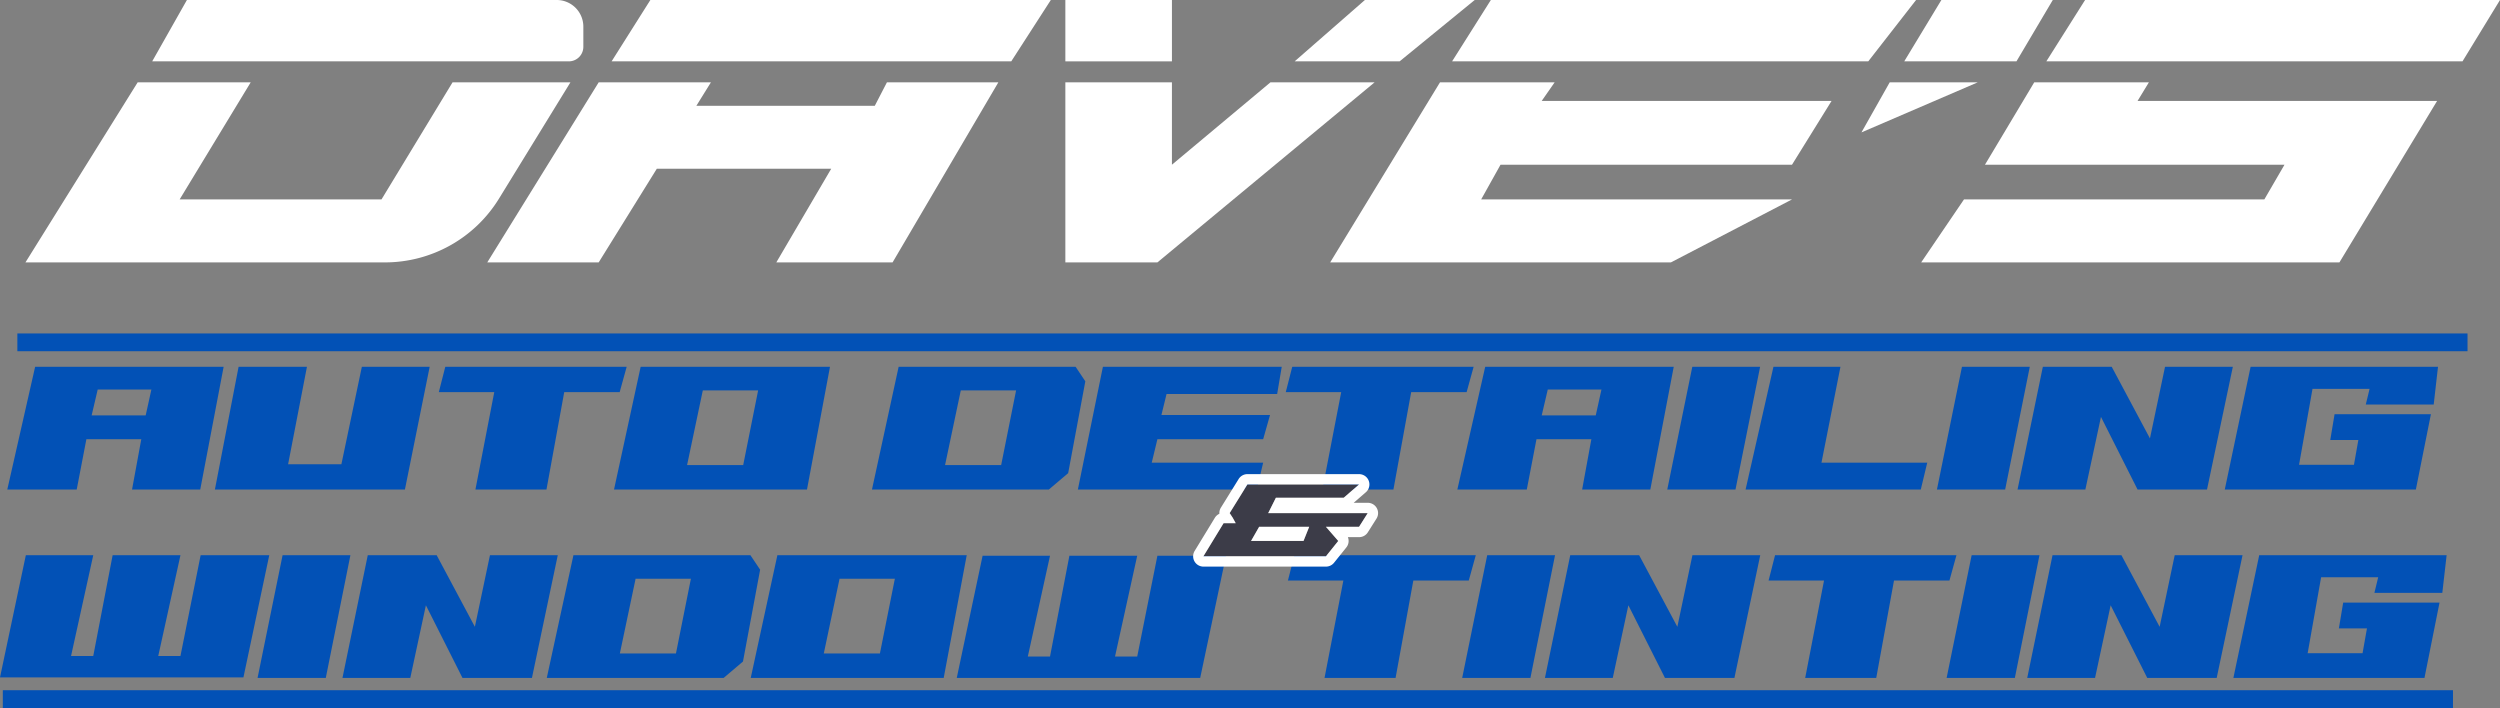 <svg id="Layer_1" data-name="Layer 1" xmlns="http://www.w3.org/2000/svg" viewBox="0 0 4955.56 1403.4"><rect x="0" y="0" width="4955.56" height="1403.4" fill="#808080" stroke="none"/><defs><style>.cls-1{fill:#0251b6;}.cls-2{fill:#3c3c48;}.cls-3{fill:#fff;}</style></defs><path class="cls-1" d="M97.19,753.22,42,996.49H179.61l19.18-99.79H307.62L289.3,996.49H424.48l46.37-243.27ZM316.34,849.5H209.22l12-51.21H327.62Z" transform="translate(-27.56 -26.08)"/><path class="cls-1" d="M2971.56,753.22l-55.22,243.27H3054l19.22-99.79H3182l-18.29,99.79h135.14l46.42-243.27ZM3190.7,849.5H3083.58l12-51.21H3202Z" transform="translate(-27.56 -26.08)"/><polygon class="cls-1" points="472.93 727.13 425.98 970.39 802.62 970.39 851.7 727.13 717.26 727.13 676.72 920.25 571.09 920.25 608.43 727.13 472.93 727.13"/><polygon class="cls-1" points="882.64 727.13 869.83 777.28 979.73 777.28 942.39 970.39 1083.22 970.39 1118.43 777.28 1228.33 777.28 1242.2 727.13 882.64 727.13"/><polygon class="cls-1" points="2561.48 727.13 2548.68 777.28 2658.58 777.28 2621.23 970.39 2762.07 970.39 2797.28 777.28 2907.18 777.28 2921.05 727.13 2561.48 727.13"/><polygon class="cls-1" points="2565.75 1100.56 2552.95 1150.71 2662.84 1150.71 2625.5 1343.83 2766.34 1343.83 2801.55 1150.71 2911.45 1150.71 2925.32 1100.56 2565.75 1100.56"/><polygon class="cls-1" points="3518.54 1100.56 3505.74 1150.71 3615.64 1150.71 3578.29 1343.83 3719.13 1343.83 3754.34 1150.71 3864.24 1150.71 3878.11 1100.56 3518.54 1100.56"/><path class="cls-1" d="M1297.48,753.22l-52.8,243.27h382.5l45.6-243.27Zm203.28,194.72H1389.51l31.2-148.05h109.66Z" transform="translate(-27.56 -26.08)"/><path class="cls-1" d="M1568.49,1126.64l-52.81,243.27h382.5l45.64-243.27Zm203.27,194.72H1660.51l31.21-148.06h109.65Z" transform="translate(-27.56 -26.08)"/><path class="cls-1" d="M2159.69,753.22H1808.85L1756,996.49h350.51l38.41-32.56,34-182Zm-147.6,194.72H1900.88l31.21-148.05H2041.7Z" transform="translate(-27.56 -26.08)"/><path class="cls-1" d="M1515.07,1126.64H1164.23l-52.84,243.27H1461.9l38.41-32.56,34-182Zm-147.61,194.72h-111.2l31.2-148.06h109.61Z" transform="translate(-27.56 -26.08)"/><polygon class="cls-1" points="2186.19 727.13 2136.57 970.39 2491.25 970.39 2503.87 917.05 2283.01 917.05 2294.22 870.63 2503.87 870.63 2517.48 822.62 2302.21 822.62 2312.36 781.01 2531.61 781.01 2540.68 727.13 2186.19 727.13"/><polygon class="cls-1" points="3354.5 727.13 3304.89 970.39 3440.13 970.39 3488.94 727.13 3354.5 727.13"/><polygon class="cls-1" points="2947.99 1100.56 2898.38 1343.83 3033.62 1343.83 3082.43 1100.56 2947.99 1100.56"/><polygon class="cls-1" points="3908.25 1100.56 3858.64 1343.83 3993.88 1343.83 4042.69 1100.56 3908.25 1100.56"/><polygon class="cls-1" points="560.15 1100.56 510.54 1343.83 645.77 1343.83 694.59 1100.56 560.15 1100.56"/><polygon class="cls-1" points="3889.05 727.13 3839.43 970.39 3974.67 970.39 4023.48 727.13 3889.05 727.13"/><polygon class="cls-1" points="3515.35 727.13 3460.13 970.39 3807.42 970.39 3820.23 917.05 3610.57 917.05 3648.18 727.13 3515.35 727.13"/><polygon class="cls-1" points="4049.36 727.13 3999.21 970.39 4133.65 970.39 4164.59 826.36 4237.14 970.39 4374.78 970.39 4425.99 727.13 4291.56 727.13 4261.68 869.03 4185.93 727.13 4049.36 727.13"/><polygon class="cls-1" points="4068.56 1100.56 4018.41 1343.83 4152.85 1343.83 4183.79 1199.79 4256.35 1343.83 4393.98 1343.83 4445.2 1100.56 4310.76 1100.56 4280.89 1242.47 4205.13 1100.56 4068.56 1100.56"/><polygon class="cls-1" points="3112.57 1100.56 3062.42 1343.83 3196.86 1343.83 3227.8 1199.79 3300.36 1343.83 3437.99 1343.83 3489.2 1100.56 3354.77 1100.56 3324.89 1242.47 3249.14 1100.56 3112.57 1100.56"/><polygon class="cls-1" points="729 1100.56 678.85 1343.83 813.28 1343.83 844.23 1199.79 916.78 1343.83 1054.42 1343.83 1105.63 1100.56 971.2 1100.56 941.32 1242.47 865.57 1100.56 729 1100.56"/><polygon class="cls-1" points="4461.2 727.13 4409.99 970.39 4788.76 970.39 4818.63 821.02 4627.65 821.02 4619.11 872.23 4674.77 872.23 4666.06 921.32 4557.23 921.32 4583.9 770.87 4697 770.87 4689.53 801.82 4824.14 801.82 4832.68 727.13 4461.2 727.13"/><polygon class="cls-1" points="4478.27 1100.56 4427.06 1343.83 4805.83 1343.83 4835.7 1194.45 4644.72 1194.45 4636.18 1245.66 4691.84 1245.66 4683.13 1294.75 4574.3 1294.75 4600.97 1144.31 4714.07 1144.31 4706.6 1175.25 4841.21 1175.25 4849.75 1100.56 4478.27 1100.56"/><polygon class="cls-1" points="51.21 1100.56 0 1342.76 482.53 1342.76 533.74 1100.56 397.71 1100.56 357.7 1300.35 313.68 1300.35 357.7 1100.56 223.26 1100.56 184.85 1300.35 140.84 1300.35 184.85 1100.56 51.21 1100.56"/><polygon class="cls-1" points="1947.72 1101.63 1896.51 1343.83 2379.04 1343.83 2430.25 1101.63 2294.22 1101.63 2254.21 1301.42 2210.2 1301.42 2254.21 1101.63 2119.77 1101.63 2081.36 1301.42 2037.35 1301.42 2081.36 1101.63 1947.72 1101.63"/><path class="cls-2" d="M2738.67,1043.16H2541.41l15.22-30.43h134.44l30.42-26.38H2500.23L2465,1043.16l6.14,9.33,5.84,10.67h-24l-40,65.6h242.86l24.42-30.39-24.42-28h65.64Zm-127.24,55.21h-104l16-28h99.22Z" transform="translate(-27.56 -26.08)"/><path class="cls-3" d="M2721.49,986.35l-30.42,26.38H2556.63l-15.22,30.43h197.26l-17.18,27.2h-65.64l24.42,28-24.42,30.39H2413l40-65.6h24l-5.84-10.67-6.14-9.33,35.22-56.81h221.26m-214.06,112h104l11.21-28h-99.22l-16,28M2721.49,965.9H2500.23a20.47,20.47,0,0,0-17.39,9.67l-35.21,56.81a20.42,20.42,0,0,0-3,12.14,20.51,20.51,0,0,0-9,8l-40,65.61a20.45,20.45,0,0,0,17.46,31.1h242.86a20.44,20.44,0,0,0,15.94-7.64l24.42-30.39a20.45,20.45,0,0,0,3.06-20.37h22.22a20.47,20.47,0,0,0,17.3-9.53l17.17-27.2a20.45,20.45,0,0,0-17.29-31.37h-27.9l24.12-20.91a20.45,20.45,0,0,0-13.4-35.9Z" transform="translate(-27.56 -26.08)"/><rect class="cls-1" x="34.41" y="660.98" width="4856.77" height="35.21"/><rect class="cls-1" x="5.6" y="1368.19" width="4856.77" height="35.21"/><path class="cls-3" d="M300.43,189.32,78,546.22H790.54a265.45,265.45,0,0,0,226.17-126.5l141.55-230.4H924.59L783.76,421.38H383.65L524.49,189.32Z" transform="translate(-27.56 -26.08)"/><path class="cls-3" d="M329.24,147.71,398.06,26.08h733a52.81,52.81,0,0,1,52.82,52.81v40a28.81,28.81,0,0,1-28.81,28.81Z" transform="translate(-27.56 -26.08)"/><polyline class="cls-3" points="1734.07 209.66 1380.37 209.66 1409.18 163.24 1186.72 163.24 965.86 520.14 1186.72 520.14 1301.95 334.49 1647.64 334.49 1538.81 520.14 1769.28 520.14 1978.93 163.24 1758.07 163.24 1734.07 209.66"/><polygon class="cls-3" points="1289.15 0 1212.33 121.63 2004.54 121.63 2082.96 0 1289.15 0"/><polygon class="cls-3" points="2955.2 0 2878.37 121.63 3703.31 121.63 3798.09 0 2955.2 0"/><polygon class="cls-3" points="4133.11 0 4056.29 121.63 4881.22 121.63 4955.56 0 4133.11 0"/><rect class="cls-3" x="2111.77" width="211.26" height="121.63"/><polygon class="cls-3" points="2566.29 121.63 2774.35 121.63 2923.19 0 2705.52 0 2566.29 121.63"/><polyline class="cls-3" points="2111.77 163.24 2111.77 520.14 2294.22 520.14 2724.73 163.24 2518.28 163.24 2323.03 326.49 2323.03 163.24"/><polygon class="cls-3" points="2854.37 163.24 2636.71 520.14 3312.09 520.14 3552.16 395.31 2935.99 395.31 2974.4 326.49 3552.16 326.49 3630.58 200.05 3056.02 200.05 3081.63 163.24 2854.37 163.24"/><polygon class="cls-3" points="3745.81 163.24 3689.79 262.47 3920.26 163.24 3745.81 163.24"/><polygon class="cls-3" points="3848.24 0 3774.62 121.63 3997.07 121.63 4069.09 0 3848.24 0"/><polygon class="cls-3" points="4032.28 163.24 3934.66 326.49 4528.41 326.49 4488.41 395.31 3893.05 395.31 3808.22 520.14 4637.25 520.14 4830.9 200.05 4237.14 200.05 4259.55 163.24 4032.28 163.24"/></svg>